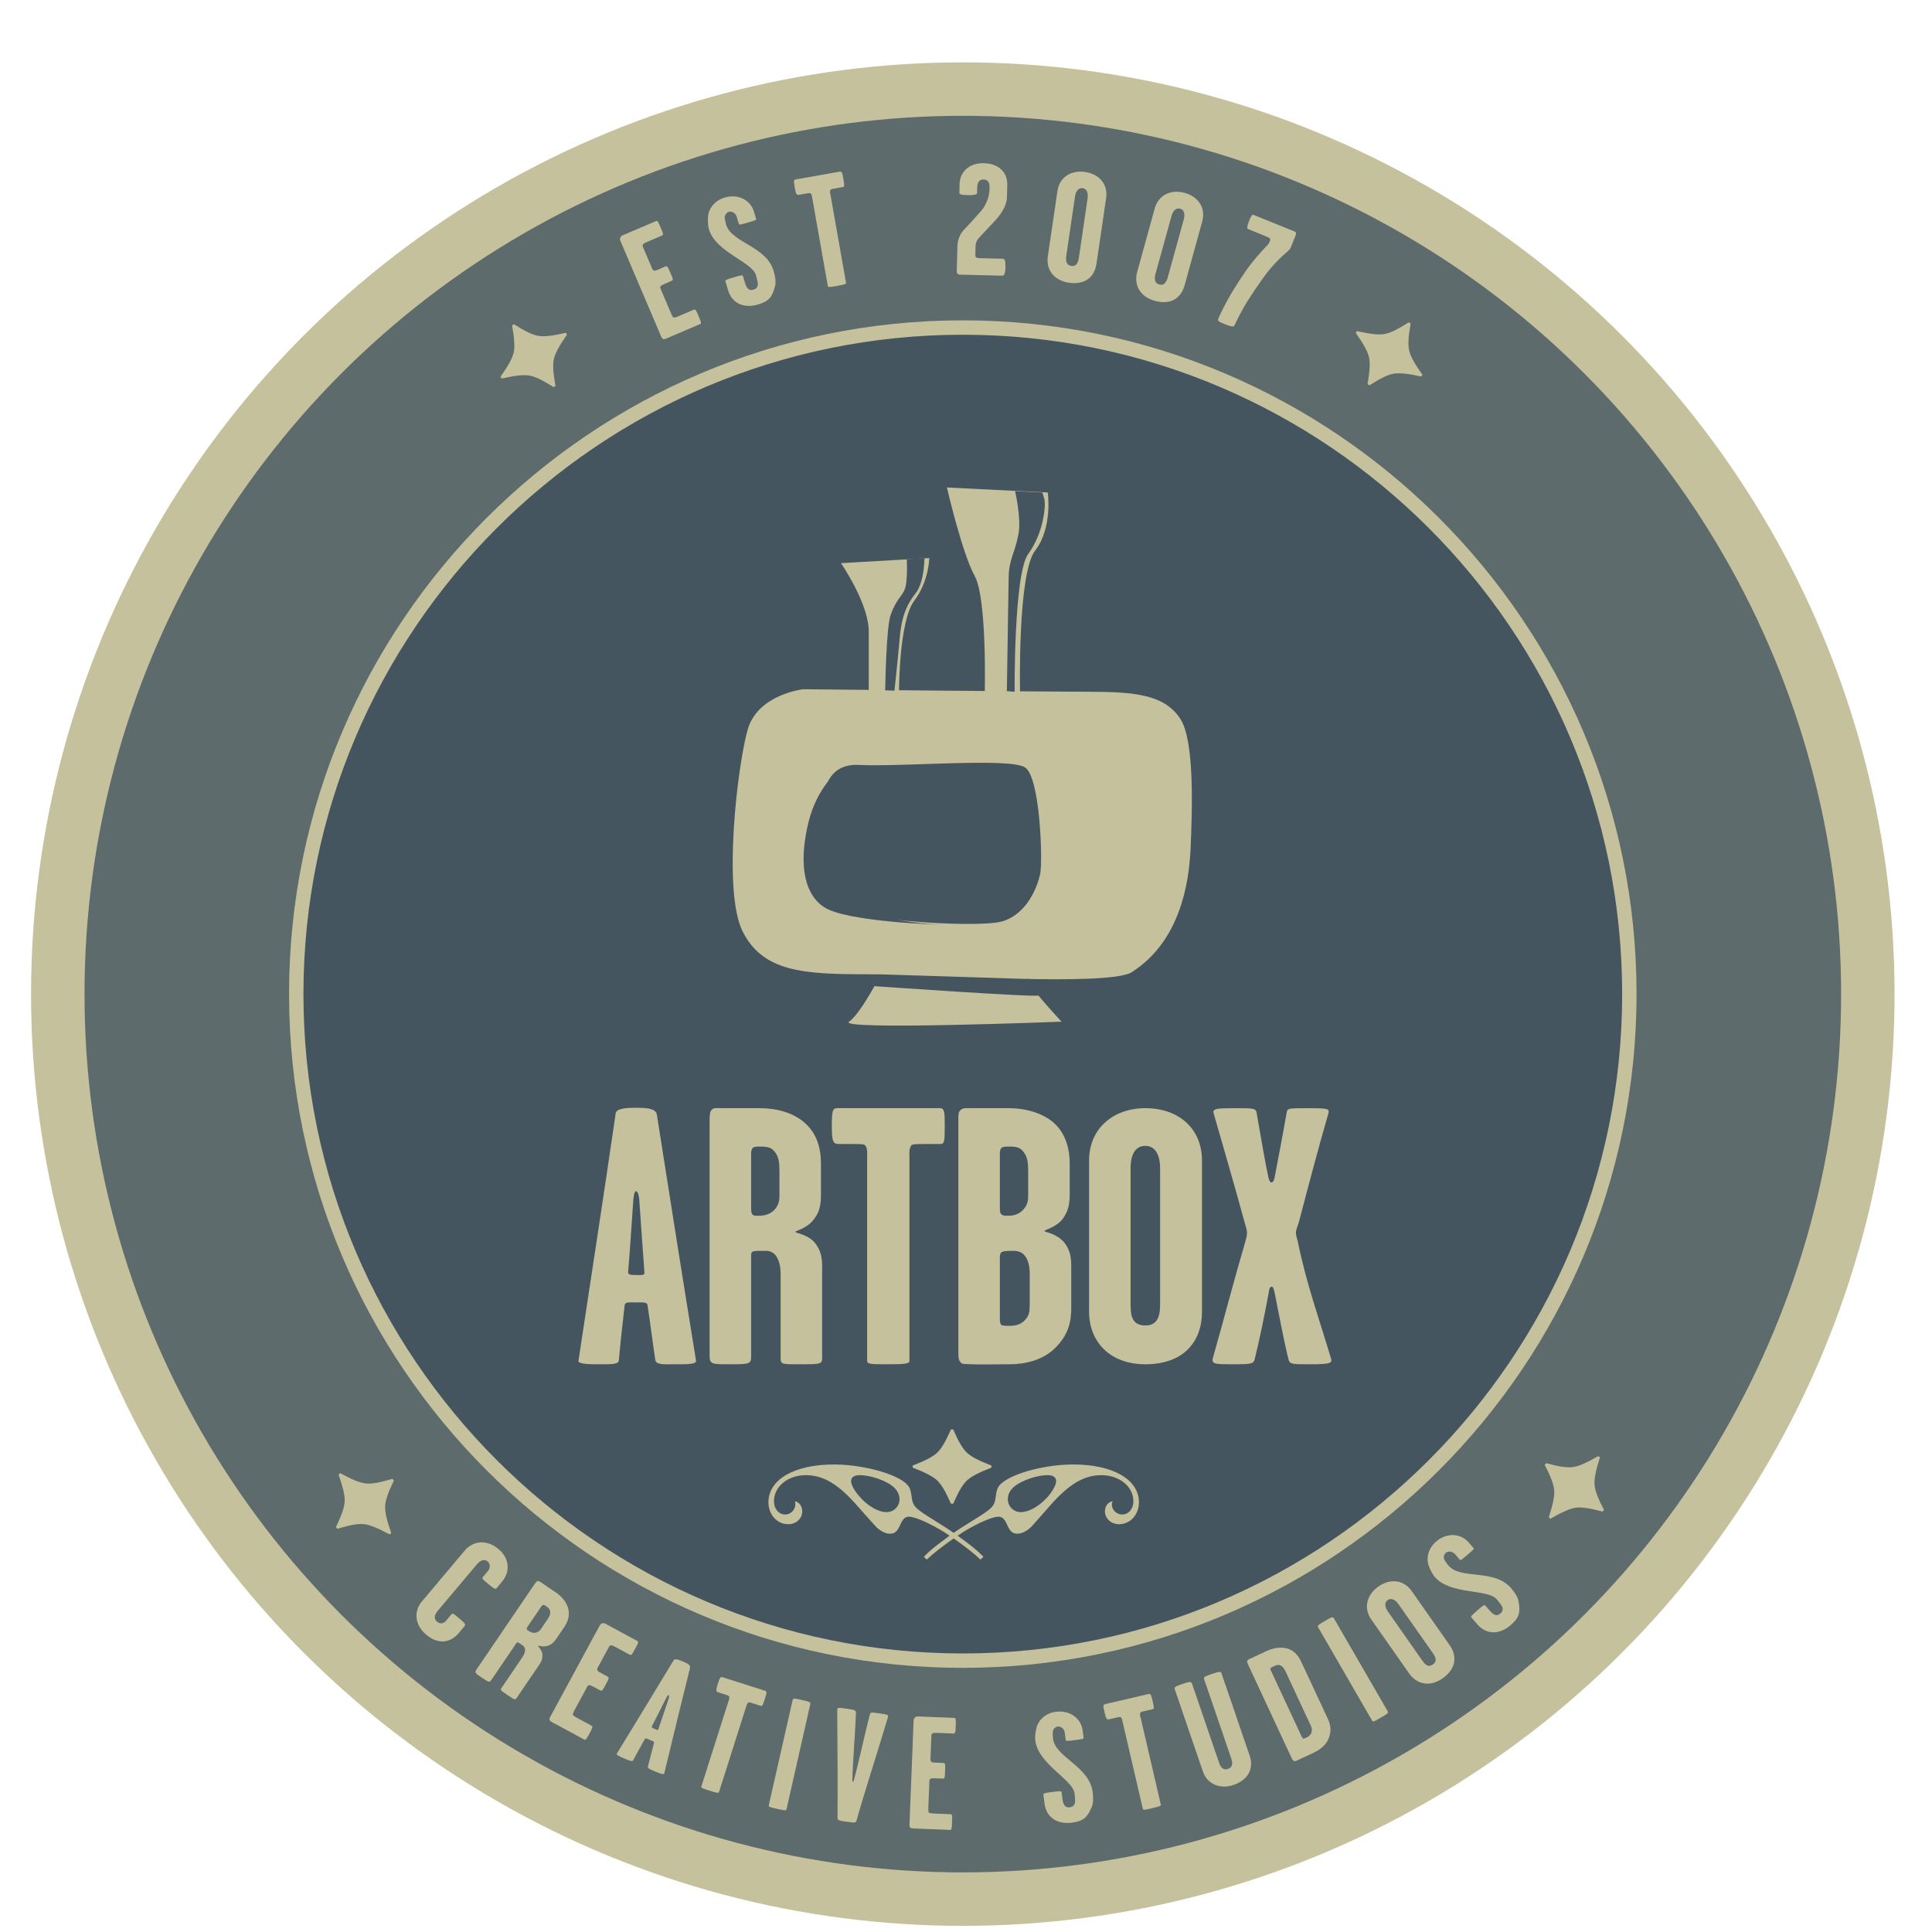 <?xml version="1.0" encoding="utf-8"?>
<!-- Generator: Adobe Illustrator 16.0.0, SVG Export Plug-In . SVG Version: 6.00 Build 0)  -->
<!DOCTYPE svg PUBLIC "-//W3C//DTD SVG 1.1//EN" "http://www.w3.org/Graphics/SVG/1.1/DTD/svg11.dtd">
<svg version="1.1" id="Layer_1" xmlns="http://www.w3.org/2000/svg" xmlns:xlink="http://www.w3.org/1999/xlink" x="0px" y="0px"
	 width="150px" height="150px" viewBox="0 0 150 150" enable-background="new 0 0 150 150" xml:space="preserve">
<circle fill="#C5C19D" cx="74.752" cy="77.182" r="72.341"/>
<circle opacity="0.8" fill="#455560" cx="74.753" cy="77.182" r="68.191"/>
<g>
	<circle fill="#455560" cx="74.752" cy="77.182" r="51.751"/>
	<path fill="#C5C19D" d="M74.752,129.492c-28.844,0-52.31-23.466-52.31-52.311c0-28.843,23.466-52.309,52.31-52.309
		c28.843,0,52.309,23.466,52.309,52.309C127.062,106.026,103.596,129.492,74.752,129.492z M74.752,25.989
		c-28.228,0-51.193,22.965-51.193,51.192c0,28.229,22.965,51.193,51.193,51.193c28.228,0,51.192-22.965,51.192-51.193
		C125.944,48.955,102.98,25.989,74.752,25.989z"/>
</g>
<g>
	<path fill="#C5C19D" d="M65.293,43.723c0,0,2.155,3.131,2.155,5.287c0,2.152,0,4.697,0,4.697h2.349c0,0,0.001-5.482,1.175-7.049
		c1.175-1.565,1.175-3.331,1.175-3.331L65.293,43.723z"/>
	<path fill="#C5C19D" d="M76.455,53.906c0,0,0.196-7.442-0.786-9.204c-0.975-1.766-2.151-6.854-2.151-6.854l7.831,0.39
		c0,0,0.393,2.741-0.978,4.504c-1.371,1.76-1.176,10.964-1.176,10.964L76.455,53.906z"/>
	<path fill="#C5C19D" d="M91.639,55.807c-1.22-1.854-3.434-2.1-7.156-2.1c-3.717,0-22.128-0.194-22.128-0.194
		s-3.522,0.393-4.305,3.132c-0.784,2.744-1.958,12.532-0.394,15.666c1.566,3.132,4.701,3.33,9.597,3.33
		c4.895,0,18.846,0.975,20.622-0.164c3.722-2.385,4.431-6.839,4.558-9.539C92.591,62.542,92.714,57.443,91.639,55.807z
		 M80.766,67.808c-0.196,0.977-0.983,3.129-2.939,3.723c-1.958,0.583-12.991-0.124-13.708-1.574
		c-0.87-1.758-0.392-1.546-0.192-7.623c0,0-0.117-3.092,2.74-2.945c3.33,0.169,11.748-0.588,12.922,0.195
		C80.766,60.366,80.958,66.829,80.766,67.808z"/>
	<path fill="#C5C19D" d="M68.557,75.32c0,0-1.659,3.317-2.634,4.003c-0.978,0.684,16.499,0,16.499,0s-3.223-3.417-3.223-4.201
		C79.199,74.342,68.557,75.32,68.557,75.32z"/>
	<path fill="#455560" d="M65.107,59.821c0,0-1.645,1.239-2.331,3.993c-0.682,2.759-0.565,5.432,1.192,6.61
		c1.759,1.182,9.276,1.381,9.276,1.381s-7.517-0.199-8.882-3.15C62.993,65.697,65.107,59.821,65.107,59.821z"/>
	<path fill="#455560" d="M68.275,75.647l11.596,0.365c0,0,0.624,1.061,0.824,1.266c0.205,0.205-13.055-0.731-13.055-0.731
		L68.275,75.647z"/>
	<path fill="#455560" d="M78.776,53.707c0,0-0.072-9.165,1.057-10.702c1.186-1.611,1.395-3.812,1.243-4.287
		c-0.146-0.48-0.146-0.48-0.146-0.48l-2.121-0.105c0,0,0.502,2.11,0.264,3.348c-0.292,1.525-0.741,1.907-0.761,3.392
		c-0.013,1.11-0.14,8.787-0.14,8.787L78.776,53.707z"/>
	<path fill="#455560" d="M70.403,43.424l1.371-0.097c0,0,0.009,1.844-0.68,2.725c-0.764,0.97-1.109,1.936-1.246,3.527
		c-0.137,1.589-0.4,4.04-0.4,4.04l-0.721-0.021c0,0,0.065-4.839,0.424-5.859c0.512-1.445,1.043-1.482,1.182-2.31
		C70.47,44.599,70.403,43.424,70.403,43.424z"/>
</g>
<g>
	<path fill="#C5C19D" d="M30.255,119.134c-0.477-0.255-0.872-0.445-1.185-0.57c-0.314-0.126-0.584-0.202-0.81-0.229
		c-0.225-0.023-0.497-0.009-0.819,0.046c-0.322,0.056-0.738,0.16-1.248,0.314l-0.111-0.131c0.23-0.482,0.398-0.877,0.503-1.187
		c0.104-0.309,0.164-0.575,0.177-0.799c0.009-0.227-0.023-0.506-0.098-0.835c-0.075-0.329-0.201-0.75-0.38-1.263l0.123-0.104
		c0.479,0.259,0.876,0.451,1.19,0.576c0.314,0.126,0.583,0.2,0.807,0.225c0.223,0.022,0.495,0.006,0.816-0.049
		c0.322-0.056,0.739-0.159,1.251-0.311l0.111,0.13c-0.232,0.479-0.401,0.874-0.506,1.185c-0.105,0.309-0.164,0.575-0.174,0.8
		c-0.013,0.224,0.018,0.5,0.092,0.83c0.074,0.329,0.202,0.752,0.383,1.267L30.255,119.134z"/>
	<path fill="#C5C19D" d="M33.084,126.913c-0.908-0.764-0.95-1.839-0.341-2.562c1.201-1.426,2.154-2.557,3.355-3.983
		c0.617-0.731,1.684-0.874,2.592-0.11c0.948,0.797,0.878,1.843,0.293,2.537c-0.096,0.114-0.345,0.408-0.432,0.514
		c-0.081,0.095-0.185,0.056-0.649-0.335c-0.333-0.279-0.521-0.405-0.417-0.529c0.112-0.133,0.336-0.399,0.417-0.494
		c0.112-0.133,0.225-0.493-0.037-0.713c-0.312-0.263-0.632-0.027-0.84,0.219c-1.025,1.218-1.986,2.359-3.02,3.585
		c-0.224,0.267-0.386,0.603-0.073,0.865c0.292,0.246,0.565,0.086,0.693-0.066c0.112-0.134,0.232-0.276,0.417-0.494
		c0.111-0.134,0.194-0.048,0.638,0.326c0.424,0.356,0.507,0.441,0.362,0.612c-0.12,0.143-0.312,0.371-0.416,0.495
		C34.963,127.567,34.022,127.702,33.084,126.913z"/>
	<path fill="#C5C19D" d="M39.394,131.598c-0.523-0.355-0.574-0.374-0.448-0.56c0.566-0.832,1.285-1.891,1.607-2.363
		c0.244-0.359,0.309-0.736,0.037-0.92c-0.382-0.26-0.418-0.299-0.517-0.155c-0.726,1.067-1.167,1.716-1.942,2.856
		c-0.132,0.195-0.22,0.136-0.765-0.233c-0.447-0.304-0.534-0.363-0.38-0.589c1.383-2.035,3.172-4.666,4.521-6.648
		c0.07-0.103,0.15-0.198,0.218-0.227c0.121-0.038,0.184,0.034,0.326,0.13c0.251,0.17,0.785,0.533,1.08,0.732
		c0.469,0.317,0.865,0.767,0.989,1.286c0.132,0.511-0.028,1.002-0.321,1.434c-0.272,0.4-0.335,0.493-0.594,0.874
		c-0.203,0.298-0.379,0.464-0.646,0.552c-0.385,0.145-0.765-0.022-0.786,0.008c-0.028,0.041,0.307,0.299,0.339,0.695
		c0.016,0.281-0.048,0.493-0.244,0.781c-0.65,0.955-1.139,1.675-1.761,2.589C39.993,132.005,39.917,131.952,39.394,131.598z
		 M42.482,125.766c0.147-0.216,0.269-0.419,0.232-0.669c-0.021-0.134-0.059-0.219-0.309-0.389c-0.098-0.067-0.175-0.119-0.253-0.098
		c-0.049,0.026-0.088,0.061-0.123,0.111c-0.65,0.956-0.65,0.956-1.041,1.531c-0.063,0.093-0.112,0.165-0.085,0.243
		c0.022,0.06,0.095,0.094,0.182,0.153c0.098,0.067,0.293,0.154,0.497,0.111c0.24-0.047,0.355-0.193,0.425-0.296
		C42.182,126.207,42.322,126.002,42.482,125.766z"/>
	<path fill="#C5C19D" d="M45.339,135.047c-0.499-0.27-1.727-0.934-2.225-1.204c-0.185-0.1-0.394-0.184-0.44-0.294
		c-0.051-0.127,0.061-0.277,0.131-0.409c1.419-2.62,2.318-4.281,3.737-6.902c0.077-0.143,0.095-0.146,0.212-0.197
		c0.117-0.049,0.198-0.005,0.313,0.058c0.637,0.345,1.761,0.953,2.398,1.298c0.139,0.075,0.092,0.163-0.139,0.589
		c-0.266,0.491-0.302,0.557-0.452,0.476c-0.313-0.17-0.938-0.508-1.159-0.627c-0.093-0.05-0.238-0.114-0.296-0.091
		c-0.099,0.046-0.093,0.035-0.17,0.177c-0.396,0.732-0.384,0.71-0.781,1.442c-0.053,0.098-0.141,0.206-0.084,0.321
		c0.051,0.099,0.138,0.132,0.231,0.183c0.197,0.105,0.452,0.244,0.556,0.301c0.139,0.074,0.115,0.146-0.145,0.627
		c-0.248,0.459-0.283,0.524-0.435,0.442c-0.093-0.05-0.312-0.169-0.521-0.282c-0.116-0.062-0.25-0.12-0.308-0.123
		c-0.14,0.009-0.176,0.131-0.252,0.272c-0.473,0.874-0.408,0.754-0.881,1.627c-0.077,0.142-0.189,0.351-0.149,0.414
		c0.041,0.063,0.196,0.163,0.324,0.231c0.313,0.169,0.788,0.427,1.101,0.596c0.139,0.075,0.127,0.126-0.133,0.606
		C45.502,135.079,45.466,135.117,45.339,135.047z"/>
	<path fill="#C5C19D" d="M50.853,137.529c-0.352-0.148-0.593-0.223-0.549-0.393c0.171-0.682,0.306-1.138,0.473-1.809
		c0.036-0.119-0.12-0.157-0.314-0.238c-0.231-0.098-0.343-0.171-0.403-0.062c-0.342,0.61-0.568,1.014-0.907,1.652
		c-0.065,0.121-0.328-0.002-0.716-0.165c-0.182-0.077-0.607-0.256-0.552-0.353c1.704-2.801,2.861-4.672,4.42-7.264
		c0.091-0.15,0.436-0.02,0.703,0.093c0.304,0.128,0.615,0.271,0.57,0.481c-0.768,3.125-1.239,5.028-2.006,8.222
		C51.541,137.83,51.182,137.667,50.853,137.529z M51.891,131.959c0.024-0.058,0.105-0.319,0.021-0.355
		c-0.061-0.025-0.205,0.251-0.224,0.296c-0.436,0.867-0.713,1.425-1.081,2.133c-0.034,0.08,0.022,0.116,0.205,0.193
		c0.158,0.065,0.27,0.14,0.301,0.032C51.407,133.384,51.572,132.888,51.891,131.959z"/>
	<path fill="#C5C19D" d="M59.046,132.435c-0.151-0.048-0.327-0.104-0.54-0.173c-0.138-0.043-0.301-0.095-0.372-0.092
		c-0.14,0.047-0.178,0.257-0.227,0.41c-0.833,2.617-1.258,3.956-2.083,6.55c-0.034,0.106-0.176,0.074-0.766-0.113
		c-0.527-0.168-0.641-0.202-0.603-0.321c0.825-2.594,1.254-3.943,2.083-6.549c0.048-0.154,0.138-0.348,0.051-0.467
		c-0.055-0.044-0.218-0.095-0.356-0.139c-0.176-0.057-0.352-0.112-0.464-0.148c-0.189-0.06-0.2-0.154-0.042-0.652
		c0.158-0.497,0.21-0.571,0.36-0.524c0.791,0.252,2.524,0.802,3.316,1.054c0.15,0.048,0.129,0.158-0.014,0.608
		C59.216,132.422,59.185,132.478,59.046,132.435z"/>
	<path fill="#C5C19D" d="M60.316,140.435c-0.629-0.143-0.655-0.148-0.617-0.318c0.689-3.04,1.174-5.186,1.833-8.093
		c0.041-0.182,0.095-0.183,0.699-0.045c0.681,0.153,0.717,0.174,0.673,0.368c-0.441,1.951-1.127,4.979-1.824,8.058
		C61.039,140.586,61.023,140.595,60.316,140.435z"/>
	<path fill="#C5C19D" d="M66.496,141.356c-0.051,0.181-0.182,0.163-0.743,0.085c-0.6-0.083-0.731-0.101-0.728-0.314
		c0.015-2.028,0.006-5.327-0.023-8.379c0-0.188,0.091-0.176,0.743-0.085c0.692,0.096,0.7,0.134,0.713,0.325
		c-0.042,1.261-0.249,3.814-0.283,5.214c-0.007,0.049-0.004,0.126,0.035,0.13c0.052,0.008,0.074-0.053,0.083-0.113
		c0.375-1.365,0.936-3.971,1.236-5.083c0.055-0.205,0.094-0.2,0.721-0.113c0.64,0.088,0.742,0.115,0.692,0.284
		C68.068,136.245,67.1,139.208,66.496,141.356z"/>
	<path fill="#C5C19D" d="M73.735,142.072c-0.566-0.022-1.962-0.079-2.529-0.101c-0.21-0.009-0.436,0.006-0.525-0.071
		c-0.102-0.092-0.068-0.277-0.062-0.426c0.118-2.981,0.194-4.87,0.312-7.851c0.006-0.161,0.02-0.174,0.103-0.271
		c0.083-0.096,0.176-0.092,0.307-0.087c0.725,0.029,2.002,0.08,2.727,0.11c0.158,0.006,0.154,0.105,0.135,0.59
		c-0.022,0.558-0.025,0.633-0.196,0.627c-0.356-0.016-1.067-0.044-1.317-0.054c-0.105-0.004-0.264,0.002-0.305,0.05
		c-0.069,0.084-0.069,0.072-0.075,0.233c-0.033,0.833-0.032,0.808-0.065,1.64c-0.004,0.112-0.036,0.247,0.066,0.327
		c0.089,0.065,0.182,0.057,0.288,0.061c0.224,0.009,0.514,0.021,0.632,0.025c0.158,0.007,0.168,0.082,0.146,0.628
		c-0.021,0.521-0.024,0.597-0.195,0.589c-0.105-0.004-0.356-0.014-0.593-0.023c-0.131-0.005-0.277,0.002-0.331,0.025
		c-0.122,0.069-0.101,0.193-0.107,0.355c-0.039,0.994-0.034,0.856-0.074,1.852c-0.006,0.161-0.016,0.396,0.049,0.438
		c0.064,0.039,0.249,0.06,0.393,0.065c0.355,0.014,0.896,0.035,1.251,0.05c0.158,0.007,0.169,0.057,0.147,0.604
		C73.895,142.029,73.88,142.078,73.735,142.072z"/>
	<path fill="#C5C19D" d="M84.772,140.269c-0.348,0.81-0.613,1.12-1.554,1.242c-1.071,0.141-1.974-0.356-2.12-1.478
		c-0.017-0.135-0.067-0.529-0.089-0.689c-0.015-0.111,0.103-0.139,0.625-0.207c0.522-0.067,0.771-0.101,0.784-0.002
		c0.02,0.16,0.05,0.395,0.067,0.518c0.059,0.456,0.186,0.715,0.578,0.664c0.352-0.047,0.412-0.304,0.41-0.518
		c-0.014-0.211-0.024-0.396-0.047-0.569c-0.14-1.072-2.805-2.241-3.044-4.089c-0.045-0.346,0.038-0.932,0.171-1.237
		s0.537-0.885,1.426-1c1.11-0.146,1.956,0.533,2.074,1.433c0.023,0.186,0.05,0.395,0.078,0.604c0.011,0.086-0.175,0.097-0.618,0.155
		c-0.496,0.064-0.758,0.099-0.769,0.013c-0.022-0.16-0.061-0.456-0.074-0.567c-0.045-0.345-0.321-0.521-0.543-0.493
		c-0.236,0.031-0.393,0.252-0.393,0.453c-0.003,0.188,0.004,0.338,0.024,0.497c0.188,1.454,2.815,2.127,3.077,4.135
		C84.886,139.502,84.895,139.978,84.772,140.269z"/>
	<path fill="#C5C19D" d="M89.474,132.706c-0.154,0.034-0.334,0.077-0.552,0.127c-0.141,0.033-0.308,0.072-0.366,0.111
		c-0.097,0.111-0.023,0.312,0.014,0.468c0.622,2.675,0.939,4.042,1.556,6.691c0.024,0.108-0.114,0.153-0.717,0.294
		c-0.539,0.126-0.654,0.151-0.682,0.03c-0.616-2.648-0.937-4.028-1.556-6.69c-0.037-0.157-0.059-0.368-0.193-0.427
		c-0.07-0.008-0.237,0.03-0.378,0.062c-0.18,0.042-0.359,0.084-0.476,0.11c-0.191,0.045-0.251-0.03-0.368-0.539
		c-0.118-0.508-0.111-0.599,0.041-0.635c0.81-0.188,2.581-0.6,3.388-0.787c0.155-0.036,0.193,0.069,0.3,0.53
		C89.614,132.608,89.614,132.673,89.474,132.706z"/>
	<path fill="#C5C19D" d="M95.768,138.583c-1.135,0.387-2.074-0.158-2.367-1.017c-0.66-1.93-1.443-4.222-2.188-6.397
		c-0.065-0.188,0.019-0.229,0.629-0.438c0.499-0.17,0.645-0.192,0.705-0.016c0.668,1.95,1.524,4.456,2.095,6.125
		c0.109,0.317,0.288,0.637,0.7,0.496c0.399-0.136,0.361-0.49,0.249-0.819c-0.556-1.623-1.444-4.222-2.1-6.138
		c-0.057-0.165-0.002-0.21,0.56-0.401c0.647-0.222,0.735-0.212,0.783-0.071c0.724,2.117,1.548,4.527,2.191,6.408
		C97.359,137.291,96.928,138.186,95.768,138.583z"/>
	<path fill="#C5C19D" d="M103.166,134.943c-0.21,0.551-0.707,0.92-1.148,1.126c-0.396,0.184-0.932,0.435-1.242,0.579
		c-0.156,0.073-0.246,0.129-0.336,0.061c-0.074-0.033-0.121-0.135-0.174-0.248c-1.039-2.23-2.33-5.001-3.348-7.187
		c-0.058-0.123-0.106-0.225-0.084-0.304c0.035-0.111,0.124-0.14,0.279-0.212c0.286-0.134,0.895-0.419,1.218-0.569
		c0.514-0.238,1.103-0.349,1.625-0.195c0.488,0.144,0.841,0.527,1.066,1.012c0.799,1.712,1.286,2.759,2.084,4.471
		C103.301,133.894,103.388,134.36,103.166,134.943z M99.844,129.843c-0.111-0.236-0.223-0.444-0.445-0.546
		c-0.137-0.046-0.242-0.053-0.457,0.048c-0.19,0.089-0.286,0.134-0.301,0.196c-0.015,0.061,0.006,0.106,0.037,0.175
		c0.819,1.757,1.56,3.345,2.362,5.067c0.047,0.102,0.084,0.181,0.152,0.203c0.052,0.018,0.178-0.055,0.286-0.104
		c0.143-0.068,0.301-0.196,0.358-0.416c0.055-0.257-0.047-0.443-0.125-0.612C101.009,132.344,100.546,131.353,99.844,129.843z"/>
	<path fill="#C5C19D" d="M107.181,133.371c-0.559,0.325-0.582,0.338-0.668,0.188c-1.562-2.699-2.662-4.603-4.155-7.183
		c-0.094-0.161-0.055-0.198,0.482-0.509c0.604-0.352,0.645-0.36,0.743-0.188c1.001,1.73,2.557,4.419,4.137,7.149
		C107.812,132.99,107.807,133.008,107.181,133.371z"/>
	<path fill="#C5C19D" d="M112.007,130.304c-0.992,0.697-2.008,0.469-2.592-0.366c-1.071-1.525-1.886-2.685-2.949-4.2
		c-0.622-0.886-0.353-1.925,0.543-2.555c0.927-0.652,1.974-0.537,2.596,0.347c1.049,1.497,1.885,2.687,2.948,4.202
		C113.153,128.587,113.053,129.568,112.007,130.304z M108.582,124.553c-0.2-0.285-0.525-0.542-0.838-0.323
		c-0.324,0.229-0.182,0.614,0.019,0.899c0.921,1.312,1.721,2.451,2.648,3.774c0.2,0.284,0.439,0.603,0.839,0.322
		c0.377-0.266,0.181-0.614-0.019-0.898C110.303,127.004,109.503,125.864,108.582,124.553z"/>
	<path fill="#C5C19D" d="M117.892,124.283c0.159,0.866,0.109,1.271-0.607,1.893c-0.815,0.709-1.842,0.794-2.583-0.06
		c-0.09-0.104-0.351-0.403-0.456-0.524c-0.073-0.085,0.009-0.172,0.406-0.518c0.398-0.345,0.587-0.51,0.652-0.435
		c0.105,0.122,0.261,0.3,0.343,0.394c0.301,0.348,0.549,0.492,0.848,0.233c0.269-0.233,0.176-0.481,0.057-0.657
		c-0.128-0.168-0.24-0.317-0.354-0.449c-0.709-0.814-3.576-0.316-4.798-1.722c-0.228-0.264-0.483-0.798-0.541-1.126
		c-0.058-0.327-0.041-1.031,0.635-1.619c0.847-0.734,1.926-0.637,2.521,0.048c0.122,0.141,0.26,0.3,0.398,0.459
		c0.058,0.065-0.09,0.177-0.429,0.471c-0.378,0.329-0.577,0.501-0.634,0.436c-0.105-0.122-0.302-0.347-0.375-0.431
		c-0.229-0.263-0.556-0.258-0.725-0.111c-0.18,0.156-0.188,0.427-0.078,0.595c0.103,0.156,0.19,0.277,0.297,0.399
		c0.96,1.106,3.521,0.215,4.849,1.743C117.562,123.583,117.833,123.974,117.892,124.283z"/>
	<path fill="#C5C19D" d="M124.217,113.153c-0.163,0.515-0.278,0.938-0.344,1.269c-0.065,0.332-0.09,0.611-0.075,0.838
		c0.018,0.226,0.083,0.491,0.196,0.797c0.113,0.307,0.293,0.697,0.538,1.171l-0.108,0.133c-0.516-0.139-0.936-0.231-1.258-0.277
		c-0.323-0.047-0.596-0.056-0.818-0.028c-0.225,0.033-0.493,0.117-0.803,0.251c-0.311,0.133-0.701,0.336-1.172,0.605l-0.126-0.102
		c0.167-0.519,0.282-0.944,0.348-1.275c0.065-0.332,0.091-0.611,0.073-0.836c-0.02-0.223-0.085-0.486-0.198-0.794
		c-0.113-0.306-0.292-0.695-0.535-1.171l0.107-0.134c0.514,0.14,0.933,0.232,1.257,0.279c0.322,0.046,0.597,0.055,0.819,0.024
		c0.222-0.028,0.488-0.109,0.798-0.243c0.311-0.134,0.702-0.337,1.176-0.609L124.217,113.153z"/>
</g>
<g>
	<path fill="#C5C19D" d="M44.024,25.974c-0.308,0.444-0.542,0.815-0.702,1.113c-0.16,0.298-0.267,0.557-0.318,0.778
		c-0.05,0.221-0.065,0.493-0.047,0.819c0.018,0.326,0.075,0.751,0.169,1.275l-0.142,0.096c-0.453-0.283-0.827-0.495-1.122-0.634
		c-0.296-0.14-0.553-0.229-0.773-0.267c-0.225-0.035-0.505-0.034-0.841,0.002s-0.769,0.114-1.299,0.234l-0.09-0.134
		c0.312-0.447,0.549-0.82,0.709-1.118c0.16-0.297,0.265-0.556,0.315-0.776c0.047-0.218,0.062-0.49,0.043-0.816
		s-0.074-0.752-0.167-1.278l0.142-0.095c0.45,0.285,0.823,0.497,1.118,0.637s0.554,0.228,0.776,0.265
		c0.221,0.038,0.499,0.039,0.835,0.002c0.336-0.036,0.77-0.115,1.302-0.236L44.024,25.974z"/>
	<path fill="#C5C19D" d="M54.333,25.171c-0.521,0.222-1.805,0.772-2.326,0.995c-0.194,0.083-0.39,0.193-0.504,0.161
		c-0.131-0.039-0.18-0.22-0.238-0.357c-1.169-2.744-1.91-4.482-3.08-7.227c-0.064-0.148-0.056-0.165-0.022-0.288
		c0.033-0.123,0.118-0.159,0.239-0.21c0.667-0.285,1.842-0.788,2.508-1.073c0.146-0.062,0.185,0.029,0.375,0.476
		c0.219,0.514,0.249,0.583,0.091,0.65c-0.327,0.14-0.981,0.419-1.211,0.518c-0.097,0.042-0.237,0.115-0.254,0.176
		c-0.027,0.105-0.032,0.094,0.032,0.243c0.326,0.766,0.316,0.743,0.643,1.509c0.044,0.103,0.073,0.239,0.199,0.266
		c0.109,0.021,0.189-0.027,0.287-0.068c0.206-0.088,0.472-0.202,0.581-0.249c0.146-0.062,0.187,0.001,0.401,0.504
		c0.205,0.48,0.234,0.549,0.076,0.616c-0.097,0.042-0.327,0.14-0.545,0.233c-0.121,0.052-0.25,0.121-0.289,0.164
		c-0.08,0.115-0.006,0.219,0.057,0.368c0.39,0.915,0.336,0.789,0.727,1.704c0.063,0.148,0.156,0.366,0.231,0.374
		c0.075,0.009,0.25-0.053,0.383-0.11c0.327-0.14,0.824-0.352,1.151-0.492c0.146-0.062,0.177-0.022,0.392,0.481
		C54.459,25.063,54.466,25.115,54.333,25.171z"/>
	<path fill="#C5C19D" d="M60.183,22.171c-0.214,0.854-0.427,1.203-1.336,1.473c-1.036,0.308-2.004-0.04-2.325-1.124
		c-0.039-0.131-0.152-0.512-0.197-0.667c-0.032-0.107,0.078-0.153,0.583-0.303c0.505-0.15,0.745-0.221,0.773-0.125
		c0.046,0.155,0.113,0.381,0.148,0.5c0.13,0.44,0.296,0.676,0.675,0.563c0.341-0.101,0.359-0.365,0.324-0.575
		c-0.047-0.207-0.087-0.389-0.137-0.556c-0.307-1.036-3.12-1.769-3.649-3.556c-0.099-0.333-0.109-0.926-0.027-1.249
		c0.083-0.323,0.39-0.958,1.249-1.213c1.073-0.318,2.015,0.218,2.272,1.088c0.053,0.179,0.113,0.381,0.173,0.583
		c0.024,0.083-0.155,0.124-0.585,0.251c-0.48,0.143-0.732,0.218-0.757,0.134c-0.046-0.155-0.13-0.44-0.163-0.548
		c-0.099-0.333-0.398-0.465-0.613-0.401c-0.228,0.067-0.348,0.31-0.317,0.509c0.028,0.186,0.057,0.333,0.104,0.487
		c0.416,1.406,3.114,1.654,3.688,3.596C60.173,21.397,60.256,21.865,60.183,22.171z"/>
	<path fill="#C5C19D" d="M65.43,14.526c-0.156,0.028-0.337,0.059-0.559,0.099c-0.143,0.025-0.312,0.054-0.372,0.09
		c-0.102,0.106-0.039,0.31-0.011,0.468c0.479,2.704,0.723,4.086,1.197,6.766c0.02,0.11-0.121,0.148-0.731,0.255
		c-0.546,0.095-0.663,0.116-0.684-0.006c-0.474-2.679-0.721-4.074-1.197-6.766c-0.028-0.159-0.039-0.372-0.171-0.437
		c-0.069-0.013-0.238,0.017-0.381,0.042c-0.182,0.032-0.364,0.064-0.48,0.084c-0.195,0.035-0.249-0.044-0.339-0.558
		c-0.091-0.514-0.08-0.604,0.075-0.632c0.818-0.143,2.61-0.458,3.428-0.603c0.156-0.027,0.188,0.081,0.271,0.545
		C65.575,14.438,65.573,14.501,65.43,14.526z"/>
	<path fill="#C5C19D" d="M77.82,21.405c-0.645-0.016-2.423-0.06-3.134-0.077c-0.145-0.003-0.225,0.02-0.314-0.057
		c-0.117-0.09-0.09-0.114-0.085-0.301c0.016-0.621,0.03-1.217,0.045-1.838c0.014-0.547,0.235-0.989,0.466-1.245
		c0.664-0.717,0.758-0.801,1.314-1.434c0.297-0.353,0.408-0.549,0.563-0.968c0.128-0.357,0.147-0.605,0.154-0.891
		c0.009-0.373-0.076-0.648-0.484-0.658c-0.383-0.009-0.471,0.349-0.478,0.635c-0.005,0.236-0.006,0.248-0.01,0.435
		c-0.004,0.137-0.439,0.151-0.729,0.144c-0.303-0.007-0.646-0.016-0.642-0.19c0.006-0.235,0.012-0.459,0.017-0.695
		c0.022-0.895,0.739-1.623,1.872-1.595c1.198,0.029,1.853,0.742,1.83,1.673c-0.012,0.472-0.011,0.422-0.023,0.919
		c-0.021,0.845-0.591,1.514-1.023,1.976c-0.501,0.535-0.69,0.729-1.165,1.239c-0.149,0.17-0.247,0.392-0.252,0.628
		c-0.007,0.286-0.007,0.286-0.014,0.571c-0.005,0.187-0.019,0.224,0.059,0.3c0.064,0.064,0.169,0.066,0.301,0.069
		c0.421,0.01,1.37,0.034,1.791,0.044c0.172,0.004,0.189,0.328,0.182,0.651C78.054,21.05,78.032,21.41,77.82,21.405z"/>
	<path fill="#C5C19D" d="M82.983,21.95c-1.095-0.161-1.791-0.955-1.629-2.048c0.271-1.843,0.477-3.244,0.746-5.075
		c0.156-1.069,1.066-1.637,2.148-1.478c1.107,0.164,1.788,0.967,1.631,2.036c-0.265,1.806-0.477,3.244-0.746,5.074
		C84.961,21.64,84.104,22.116,82.983,21.95z M84.437,15.424c0.05-0.344,0.004-0.753-0.373-0.809
		c-0.393-0.058-0.555,0.32-0.604,0.664c-0.233,1.584-0.437,2.961-0.671,4.558c-0.061,0.417-0.003,0.752,0.388,0.81
		c0.39,0.058,0.529-0.248,0.591-0.666C84.001,18.385,84.203,17.009,84.437,15.424z"/>
	<path fill="#C5C19D" d="M89.656,23.358c-1.067-0.295-1.66-1.168-1.367-2.234c0.496-1.796,0.874-3.163,1.365-4.947
		c0.288-1.042,1.261-1.495,2.315-1.204c1.082,0.298,1.659,1.18,1.372,2.222c-0.486,1.761-0.874,3.163-1.365,4.947
		C91.658,23.292,90.749,23.66,89.656,23.358z M91.902,17.055c0.092-0.335,0.096-0.747-0.272-0.849
		c-0.381-0.105-0.589,0.25-0.681,0.585c-0.428,1.545-0.798,2.887-1.228,4.444c-0.112,0.407-0.097,0.747,0.285,0.852
		s0.556-0.181,0.669-0.588C91.106,19.942,91.476,18.601,91.902,17.055z"/>
	<path fill="#C5C19D" d="M99.304,20.125c-0.472,0.465-0.883,0.956-1.348,1.613c-0.743,1.066-1.323,1.903-1.901,3.09
		c-0.078,0.156-0.212,0.49-0.292,0.512c-0.159,0.043-0.57-0.137-0.704-0.191c-0.136-0.055-0.412-0.14-0.478-0.26
		c-0.046-0.099,0.11-0.384,0.217-0.609c0.574-1.175,1.129-2.09,1.911-3.221c0.581-0.837,1.106-1.402,1.729-2.062
		c0.126-0.136,0.202-0.36,0.174-0.466c-0.026-0.077-0.372-0.204-0.617-0.303c-0.428-0.173-0.696-0.282-1.1-0.445
		c-0.122-0.049-0.016-0.382,0.076-0.612c0.112-0.276,0.22-0.542,0.342-0.492c1.259,0.509,2.272,0.919,3.177,1.285
		c0.11,0.044,0.12,0.089,0.131,0.133c0.018,0.061-0.065,0.269-0.084,0.314c-0.158,0.392-0.172,0.426-0.33,0.818
		C100.122,19.438,99.889,19.558,99.304,20.125z"/>
	<path fill="#C5C19D" d="M110.347,29.234c-0.527-0.116-0.961-0.191-1.296-0.226c-0.336-0.035-0.616-0.034-0.841,0.002
		c-0.223,0.038-0.481,0.127-0.775,0.268c-0.296,0.141-0.667,0.355-1.116,0.642l-0.142-0.095c0.089-0.526,0.143-0.953,0.16-1.279
		c0.017-0.326,0.001-0.598-0.048-0.816c-0.053-0.221-0.16-0.48-0.322-0.777c-0.161-0.297-0.397-0.667-0.71-1.112l0.09-0.134
		c0.532,0.119,0.968,0.195,1.304,0.231c0.336,0.035,0.614,0.033,0.837-0.004c0.221-0.04,0.478-0.129,0.772-0.27
		c0.294-0.141,0.667-0.354,1.119-0.64l0.142,0.095c-0.092,0.525-0.147,0.951-0.164,1.277c-0.016,0.326,0,0.599,0.052,0.818
		c0.048,0.219,0.152,0.476,0.313,0.772c0.162,0.297,0.4,0.668,0.715,1.115L110.347,29.234z"/>
</g>
<g>
	<path fill="#C5C19D" d="M52.383,105.921c-0.874,0-1.446,0.058-1.506-0.341c-0.241-1.59-0.361-2.67-0.602-4.232
		c-0.03-0.283-0.391-0.227-0.874-0.227c-0.572,0-0.875-0.057-0.904,0.227c-0.181,1.591-0.302,2.643-0.453,4.29
		c-0.029,0.312-0.692,0.283-1.657,0.283c-0.451,0-1.506,0-1.477-0.255c1.116-7.415,1.899-12.386,2.892-19.23
		c0.061-0.398,0.904-0.427,1.567-0.427c0.752,0,1.537,0.028,1.627,0.512c1.144,7.271,1.838,11.702,3.043,19.117
		C54.1,105.95,53.196,105.921,52.383,105.921z M49.641,93.252c0-0.142-0.06-0.767-0.271-0.767c-0.15,0-0.211,0.71-0.211,0.823
		c-0.151,2.217-0.24,3.637-0.392,5.454c0,0.2,0.151,0.229,0.603,0.229c0.392,0,0.692,0.057,0.663-0.2
		C49.883,96.689,49.792,95.497,49.641,93.252z"/>
	<path fill="#C5C19D" d="M62.174,105.921c-1.446,0-1.567,0.029-1.567-0.482c0-2.302,0-5.227,0-6.534
		c0-0.993-0.361-1.789-1.114-1.789c-1.055,0-1.175-0.028-1.175,0.369c0,2.955,0,4.744,0,7.897c0,0.539-0.241,0.539-1.747,0.539
		c-1.235,0-1.477,0-1.477-0.624c0-5.624,0-12.896,0-18.379c0-0.284,0.031-0.568,0.12-0.711c0.181-0.227,0.393-0.17,0.784-0.17
		c0.692,0,2.169,0,2.982,0c1.296,0,2.621,0.341,3.525,1.165c0.903,0.795,1.234,1.931,1.234,3.124c0,1.108,0,1.364,0,2.415
		c0,0.824-0.12,1.364-0.511,1.874c-0.542,0.768-1.477,0.938-1.477,1.023c0,0.113,0.964,0.17,1.537,0.88
		c0.391,0.512,0.542,0.994,0.542,1.79c0,2.642,0,4.63,0,7.158C63.831,105.921,63.62,105.921,62.174,105.921z M60.516,90.923
		c0-0.597-0.029-1.137-0.421-1.562c-0.211-0.229-0.392-0.342-1.085-0.342c-0.271,0-0.482,0-0.602,0.142
		c-0.06,0.115-0.091,0.229-0.091,0.37c0,2.642,0,2.642,0,4.232c0,0.255,0,0.455,0.151,0.568c0.12,0.085,0.301,0.057,0.542,0.057
		c0.271,0,0.753-0.085,1.085-0.427c0.392-0.396,0.421-0.823,0.421-1.107C60.516,92.145,60.516,91.576,60.516,90.923z"/>
	<path fill="#C5C19D" d="M72.989,88.821c-0.362,0-0.784,0-1.295,0c-0.332,0-0.723,0-0.874,0.057
		c-0.271,0.198-0.211,0.682-0.211,1.052c0,6.277,0,9.486,0,15.708c0,0.255-0.332,0.283-1.747,0.283c-1.265,0-1.537,0-1.537-0.283
		c0-6.222,0-9.46,0-15.708c0-0.37,0.06-0.854-0.21-1.052c-0.151-0.057-0.542-0.057-0.874-0.057c-0.422,0-0.844,0-1.115,0
		c-0.453,0-0.543-0.199-0.543-1.393c0-1.192,0.061-1.392,0.422-1.392c1.897,0,6.056,0,7.954,0c0.362,0,0.392,0.256,0.392,1.335
		C73.35,88.68,73.32,88.821,72.989,88.821z"/>
	<path fill="#C5C19D" d="M81.937,104.644c-0.964,0.965-2.352,1.277-3.524,1.277c-0.905,0-2.201,0.029-2.922,0
		c-0.422-0.028-0.813,0.029-0.904-0.142c-0.15-0.199-0.181-0.256-0.181-0.853c0-5.454,0-12.526,0-18.009
		c0-0.369,0-0.597,0.181-0.739c0.18-0.17,0.392-0.142,0.723-0.142c0.692,0,2.17,0,2.983,0c1.324,0,2.681,0.369,3.584,1.193
		c0.844,0.795,1.175,1.931,1.175,3.096c0,1.08,0,1.364,0,2.415c0,0.881-0.181,1.421-0.573,1.931
		c-0.541,0.654-1.385,0.797-1.385,0.91c0,0.085,0.994,0.17,1.597,0.966c0.361,0.511,0.481,0.993,0.481,1.761
		c0,2.074,0,2.017,0,3.295C83.171,102.655,82.932,103.648,81.937,104.644z M79.827,90.923c0-0.597-0.03-1.137-0.421-1.562
		c-0.211-0.229-0.423-0.342-0.964-0.342c-0.362,0-0.604,0-0.693,0.113c-0.092,0.113-0.12,0.229-0.12,0.398c0,1.25,0,3.011,0,4.232
		c0,0.255,0,0.427,0.15,0.54s0.301,0.085,0.541,0.085c0.331,0,0.755-0.085,1.086-0.427c0.391-0.396,0.421-0.795,0.421-1.107
		C79.827,92.002,79.827,91.576,79.827,90.923z M79.947,98.904c0-1.05-0.362-1.789-1.234-1.789c-0.964,0-1.084,0.029-1.084,0.54
		c0,1.136,0,3.238,0,4.658c0,0.256,0,0.568,0.209,0.597c0.15,0.028,0.273,0.028,0.604,0.028c0.271,0,0.753-0.057,1.084-0.397
		c0.391-0.369,0.421-0.738,0.421-1.25C79.947,100.468,79.947,99.701,79.947,98.904z"/>
	<path fill="#C5C19D" d="M88.925,105.921c-2.772,0-4.369-1.761-4.369-4.09c0-4.262,0-7.499,0-11.731
		c0-2.472,1.867-4.062,4.369-4.062c2.592,0,4.397,1.591,4.397,4.062c0,4.176,0,7.498,0,11.731
		C93.322,104.217,91.848,105.921,88.925,105.921z M90.07,90.668c0-0.796-0.272-1.705-1.146-1.705c-0.905,0-1.145,0.909-1.145,1.705
		c0,3.664,0,6.845,0,10.538c0,0.796,0.03,1.704,1.145,1.704c1.054,0,1.146-0.908,1.146-1.704
		C90.07,97.513,90.07,94.332,90.07,90.668z"/>
	<path fill="#C5C19D" d="M101.7,105.921c-1.357,0-1.568,0-1.658-0.369c-0.362-1.42-0.724-3.437-1.084-5.197
		c-0.03-0.143-0.092-0.455-0.211-0.455c-0.182,0-0.212,0.227-0.242,0.455c-0.36,1.931-0.723,3.692-1.084,5.141
		c-0.09,0.397-0.24,0.426-1.687,0.426c-1.356,0-1.688,0-1.568-0.482c0.845-2.954,1.568-5.794,2.502-8.977
		c0.09-0.341,0.15-0.511,0.15-0.738c0-0.255-0.092-0.483-0.181-0.795c-0.783-2.897-1.566-5.539-2.41-8.493
		c-0.12-0.37,0.301-0.398,1.627-0.398c1.507,0,1.657,0,1.717,0.398c0.331,1.902,0.632,3.692,0.905,4.971
		c0.059,0.198,0.119,0.397,0.239,0.397c0.15,0,0.212-0.256,0.242-0.369c0.271-1.42,0.633-3.295,0.934-5.028
		c0.059-0.369,0.12-0.369,1.627-0.369c1.505,0,1.717,0.028,1.627,0.369c-0.844,2.927-1.537,5.567-2.29,8.438
		c-0.12,0.396-0.242,0.682-0.242,0.823c0,0.227,0.062,0.426,0.15,0.738c0.663,3.268,1.688,6.079,2.592,9.118
		C103.447,105.864,103.115,105.921,101.7,105.921z"/>
</g>
<g>
	<g>
		<path fill="#C5C19D" d="M72.923,118.723c-0.982-0.569-1.949-0.968-2.348-0.968c-0.277,0-0.46,0.154-0.645,0.552
			c-0.261,0.599-0.445,0.769-0.845,0.769c-0.384,0-0.844-0.261-1.197-0.676c-0.461-0.507-0.906-1.013-1.367-1.535
			c-1.443-1.643-2.61-2.334-3.96-2.334c-1.396,0-2.471,0.891-2.471,2.026c0,0.583,0.369,1.029,0.875,1.029
			c0.43,0,0.784-0.368,0.784-0.783c0-0.077,0-0.138-0.046-0.246c0.352,0.062,0.583,0.384,0.583,0.784
			c0,0.568-0.476,0.998-1.09,0.998c-0.875,0-1.535-0.753-1.535-1.704c0-1.766,2.01-2.933,5.081-2.933
			c2.087,0,4.543,0.629,5.511,1.397c0.338,0.276,0.445,0.476,0.521,1.074c0.107,0.798,0.215,0.905,1.873,1.934
			c0.583,0.368,0.984,0.615,1.397,0.906c0.385-0.277,0.798-0.538,1.398-0.906c1.657-1.028,1.766-1.136,1.872-1.934
			c0.076-0.599,0.184-0.813,0.521-1.074c0.998-0.784,3.409-1.397,5.512-1.397c3.054,0,5.08,1.167,5.08,2.933
			c0,0.967-0.674,1.704-1.55,1.704c-0.614,0-1.09-0.446-1.09-0.998c0-0.4,0.229-0.722,0.598-0.784
			c-0.046,0.108-0.061,0.169-0.061,0.246c0,0.43,0.368,0.783,0.798,0.783c0.506,0,0.875-0.446,0.875-1.029
			c0-1.136-1.089-2.026-2.485-2.026c-1.352,0-2.503,0.691-3.962,2.334c-0.445,0.522-0.905,1.028-1.351,1.535
			c-0.354,0.415-0.829,0.676-1.197,0.676c-0.399,0-0.582-0.17-0.844-0.769c-0.186-0.397-0.369-0.552-0.645-0.552
			c-0.43,0-1.521,0.461-2.595,1.105c-0.168,0.106-0.354,0.23-0.569,0.368c0.2,0.153,0.384,0.277,0.583,0.43
			c0.63,0.46,1.028,0.814,1.428,1.213l-0.245,0.215c-0.445-0.445-1.258-1.074-2.073-1.643c-0.798,0.553-1.626,1.197-2.087,1.643
			l-0.23-0.215c0.383-0.398,0.798-0.753,1.428-1.213c0.2-0.152,0.398-0.291,0.567-0.43
			C73.462,119.044,73.185,118.876,72.923,118.723z M69.071,115.222c-0.66-0.398-1.611-0.691-2.333-0.691
			c-0.43,0-0.66,0.169-0.66,0.461c0,0.276,0.23,0.706,0.613,1.151c0.63,0.753,1.489,1.259,2.135,1.259
			c0.567,0,1.013-0.444,1.013-0.997C69.839,115.943,69.562,115.529,69.071,115.222z M79.248,117.401
			c0.723,0,1.674-0.599,2.318-1.458c0.276-0.385,0.432-0.722,0.432-0.952c0-0.292-0.231-0.461-0.661-0.461
			c-0.707,0-1.659,0.293-2.318,0.691c-0.476,0.292-0.752,0.676-0.769,1.12C78.22,116.911,78.665,117.401,79.248,117.401z"/>
	</g>
	<g>
		<path fill="#C5C19D" d="M76.976,113.945c-0.503,0.196-0.904,0.373-1.204,0.531c-0.299,0.157-0.532,0.313-0.699,0.467
			c-0.164,0.155-0.33,0.373-0.497,0.653c-0.167,0.28-0.357,0.664-0.571,1.152h-0.171c-0.217-0.488-0.409-0.872-0.576-1.152
			s-0.331-0.498-0.492-0.653c-0.167-0.153-0.4-0.31-0.699-0.467c-0.299-0.158-0.702-0.335-1.208-0.531v-0.161
			c0.508-0.196,0.913-0.373,1.211-0.531c0.299-0.156,0.531-0.312,0.695-0.467c0.161-0.154,0.325-0.373,0.492-0.653
			s0.359-0.664,0.576-1.151h0.171c0.214,0.487,0.405,0.871,0.571,1.151c0.167,0.28,0.333,0.499,0.497,0.653
			c0.161,0.154,0.391,0.311,0.69,0.467c0.299,0.158,0.703,0.335,1.212,0.531V113.945z"/>
	</g>
</g>
</svg>
